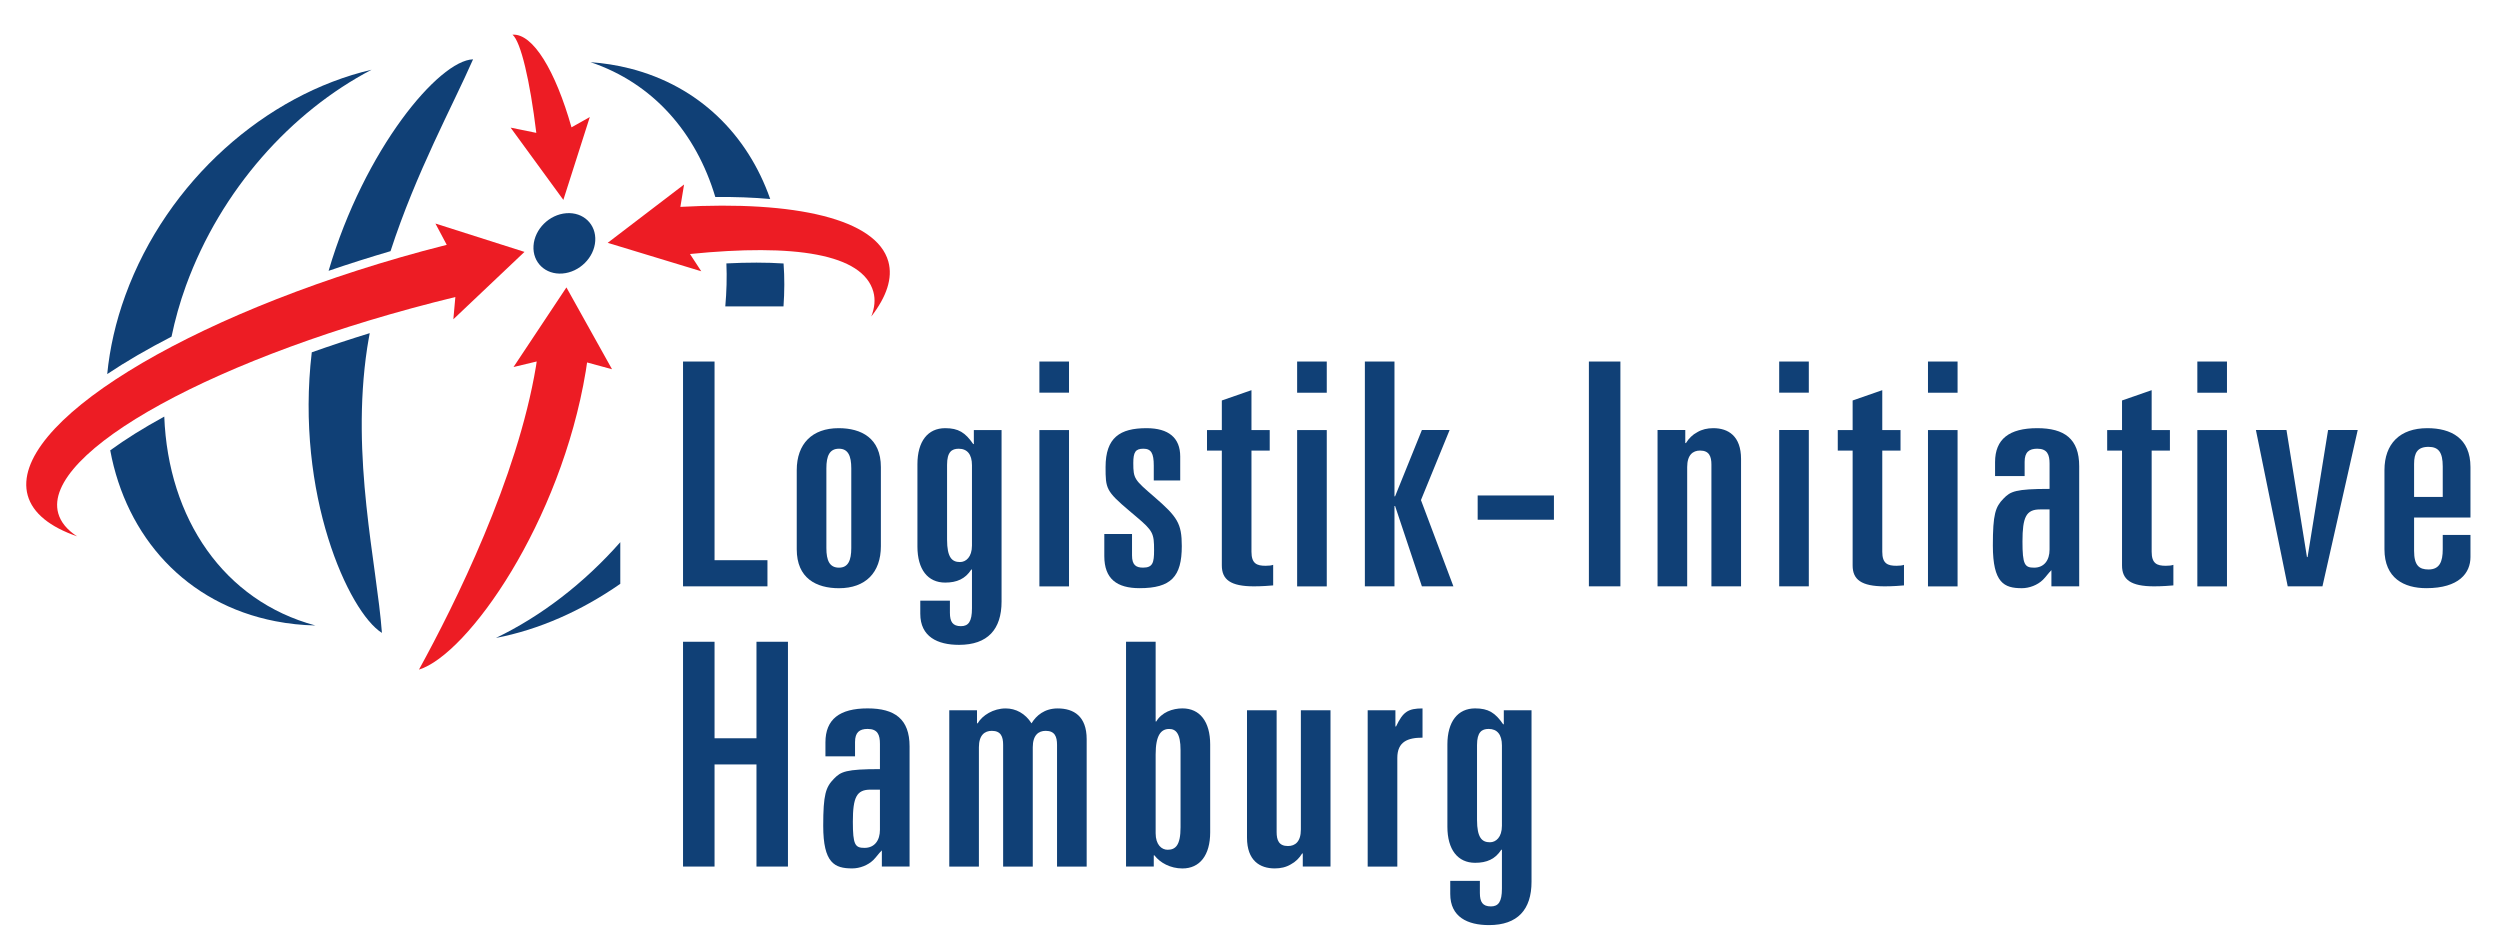 <svg width="205" height="78" viewBox="0 0 205 78" fill="none" xmlns="http://www.w3.org/2000/svg">
<path d="M56.009 29.646H58.593V45.936H62.931V48.08H56.009" fill="#104076"/>
<path d="M67.763 44.939C67.763 45.961 68.022 46.548 68.797 46.548C69.544 46.548 69.805 45.961 69.805 44.939V38.405C69.805 37.383 69.544 36.794 68.797 36.794C68.022 36.794 67.763 37.383 67.763 38.405V44.939ZM65.333 38.557C65.333 36.386 66.599 35.11 68.77 35.11C70.63 35.11 72.232 35.928 72.232 38.301V44.787C72.232 46.956 70.969 48.234 68.797 48.234C66.935 48.234 65.333 47.416 65.333 45.044V38.557Z" fill="#104076"/>
<path d="M77.659 44.25C77.659 45.73 78.072 46.088 78.718 46.088C79.208 46.088 79.701 45.678 79.701 44.735V38.149C79.701 37.254 79.31 36.796 78.616 36.796C78.047 36.796 77.659 37.05 77.659 38.122V44.25ZM75.463 49.254H77.893V50.249C77.893 50.99 78.124 51.346 78.798 51.346C79.415 51.346 79.701 50.963 79.701 49.891V46.7H79.648C79.156 47.468 78.46 47.772 77.505 47.772C76.082 47.772 75.229 46.7 75.229 44.812V38.072C75.229 36.185 76.082 35.11 77.505 35.11C78.589 35.11 79.156 35.468 79.803 36.413H79.855V35.264H82.128V49.329C82.128 51.602 80.994 52.878 78.641 52.878C76.883 52.878 75.463 52.216 75.463 50.326V49.254ZM85.23 35.264H87.659V48.082H85.23V35.264ZM85.23 29.646H87.659V32.199H85.23V29.646Z" fill="#104076"/>
<path d="M94.609 39.398V38.174C94.609 37.177 94.403 36.794 93.756 36.794C93.112 36.794 92.93 37.072 92.93 37.97C92.93 39.271 93.032 39.346 94.661 40.751C96.547 42.385 96.907 42.92 96.907 44.782C96.907 47.284 96.029 48.23 93.445 48.23C91.585 48.23 90.553 47.466 90.553 45.601V43.788H92.826V45.551C92.826 46.339 93.164 46.546 93.729 46.546C94.532 46.546 94.634 46.135 94.634 45.118C94.634 43.738 94.557 43.534 93.164 42.36L92.62 41.9C90.682 40.263 90.657 40.062 90.657 38.301C90.657 35.876 91.844 35.11 94.015 35.11C95.825 35.11 96.778 35.901 96.778 37.431V39.398H94.609Z" fill="#104076"/>
<path d="M100.19 36.948H98.974V35.264H100.19V32.839L102.62 31.994V35.264H104.117V36.948H102.62V45.245C102.62 46.215 103.057 46.394 103.781 46.394C104.065 46.394 104.246 46.369 104.4 46.317V48.003C104.117 48.028 103.498 48.08 102.826 48.08C100.889 48.08 100.19 47.516 100.19 46.369V36.948ZM106.365 35.264H108.795V48.082H106.365V35.264ZM106.365 29.648H108.795V32.202H106.365V29.648Z" fill="#104076"/>
<path d="M111.919 29.646H114.347V40.699H114.397L116.595 35.262H118.868L116.518 41.007L119.179 48.08H116.595L114.397 41.49H114.347V48.08H111.919V29.646ZM121.169 40.627H127.423V42.617H121.169V40.627ZM130.289 29.646H132.873V48.081H130.289V29.646Z" fill="#104076"/>
<path d="M135.919 35.262H138.193V36.334H138.245C138.479 35.951 138.787 35.645 139.175 35.441C139.561 35.21 140.001 35.11 140.493 35.11C141.709 35.11 142.766 35.747 142.766 37.635V48.08H140.336V38.097C140.336 37.431 140.157 36.946 139.406 36.946C138.814 36.946 138.349 37.304 138.349 38.301V48.08H135.919V35.262ZM145.893 35.262H148.323V48.079H145.893V35.262ZM145.893 29.646H148.323V32.199H145.893V29.646Z" fill="#104076"/>
<path d="M151.916 36.948H150.697V35.264H151.916V32.839L154.346 31.994V35.264H155.843V36.948H154.346V45.245C154.346 46.215 154.784 46.394 155.51 46.394C155.793 46.394 155.972 46.369 156.127 46.317V48.003C155.843 48.028 155.224 48.08 154.552 48.08C152.615 48.08 151.916 47.516 151.916 46.369V36.948ZM158.094 35.264H160.521V48.082H158.094V35.264ZM158.094 29.648H160.521V32.202H158.094V29.648Z" fill="#104076"/>
<path d="M167.288 41.773C166.147 41.773 165.843 42.387 165.843 44.402C165.843 46.292 166.02 46.548 166.796 46.548C167.624 46.548 168.064 45.934 168.064 45.068V41.773H167.288ZM163.595 37.893C163.595 36.005 164.754 35.11 167.055 35.11C169.276 35.11 170.494 35.978 170.494 38.226V48.08H168.216V46.752C167.935 47.033 167.778 47.289 167.52 47.543C167.08 47.976 166.406 48.232 165.791 48.232C164.339 48.232 163.414 47.799 163.414 44.735C163.414 42.156 163.618 41.569 164.292 40.88C164.859 40.293 165.271 40.089 168.064 40.089V38.02C168.064 37.281 167.883 36.794 167.055 36.794C166.381 36.794 166.02 37.077 166.02 37.868V39.04H163.595V37.893Z" fill="#104076"/>
<path d="M174.006 36.948H172.788V35.264H174.006V32.839L176.436 31.994V35.264H177.933V36.948H176.436V45.245C176.436 46.215 176.874 46.394 177.598 46.394C177.881 46.394 178.063 46.369 178.217 46.317V48.003C177.933 48.028 177.314 48.08 176.643 48.08C174.705 48.08 174.006 47.516 174.006 46.369V36.948ZM180.182 35.264H182.612V48.082H180.182V35.264ZM180.182 29.648H182.612V32.202H180.182V29.648Z" fill="#104076"/>
<path d="M184.984 35.262H187.491L189.17 45.678H189.222L190.903 35.262H193.333L190.441 48.08H187.593" fill="#104076"/>
<path d="M197.955 40.751H200.305V38.249C200.305 37.1 199.969 36.642 199.141 36.642C198.238 36.642 197.955 37.125 197.955 38.045V40.751ZM195.525 38.557C195.525 36.386 196.791 35.11 199.042 35.11C200.979 35.11 202.578 35.928 202.578 38.301V42.437H197.955V45.168C197.955 46.367 198.368 46.697 199.141 46.697C200.046 46.697 200.305 46.061 200.305 45.039V43.865H202.578V45.678C202.578 46.981 201.648 48.23 198.96 48.23C197.127 48.23 195.525 47.414 195.525 45.039V38.557Z" fill="#104076"/>
<path d="M56.009 52.624H58.593V60.538H62.031V52.624H64.612V71.058H62.031V62.684H58.593V71.058H56.009" fill="#104076"/>
<path d="M71.379 64.751C70.245 64.751 69.934 65.365 69.934 67.38C69.934 69.27 70.113 69.526 70.889 69.526C71.715 69.526 72.155 68.912 72.155 68.046V64.751H71.379ZM67.686 60.871C67.686 58.981 68.847 58.088 71.145 58.088C73.369 58.088 74.585 58.959 74.585 61.205V71.058H72.312V69.73C72.026 70.011 71.872 70.267 71.613 70.521C71.173 70.954 70.499 71.21 69.882 71.21C68.435 71.21 67.504 70.777 67.504 67.713C67.504 65.134 67.711 64.547 68.382 63.858C68.952 63.271 69.365 63.067 72.155 63.067V60.998C72.155 60.259 71.974 59.772 71.145 59.772C70.474 59.772 70.113 60.056 70.113 60.846V62.018H67.686V60.871Z" fill="#104076"/>
<path d="M77.84 58.242H80.114V59.314H80.166C80.554 58.653 81.459 58.091 82.466 58.091C83.292 58.091 84.07 58.499 84.585 59.314C84.971 58.678 85.645 58.091 86.729 58.091C88.047 58.091 89.107 58.727 89.107 60.615V71.061H86.677V61.078C86.677 60.411 86.498 59.929 85.747 59.929C85.152 59.929 84.687 60.284 84.687 61.282V71.061H82.257V61.078C82.257 60.411 82.078 59.929 81.33 59.929C80.735 59.929 80.27 60.284 80.27 61.282V71.061H77.84V58.242Z" fill="#104076"/>
<path d="M96.805 61.511C96.805 60.13 96.417 59.775 95.872 59.775C95.203 59.775 94.763 60.284 94.763 61.866V68.328C94.763 69.273 95.255 69.68 95.743 69.68C96.389 69.68 96.805 69.322 96.805 67.843V61.511ZM92.335 52.624H94.763V59.16H94.815C95.022 58.802 95.36 58.523 95.743 58.344C96.133 58.165 96.571 58.088 96.959 58.088C98.379 58.088 99.235 59.16 99.235 61.05V68.248C99.235 70.138 98.379 71.213 96.959 71.213C95.977 71.213 95.126 70.75 94.661 70.138H94.609V71.058H92.335V52.624Z" fill="#104076"/>
<path d="M109.101 71.058H106.828V69.986H106.775C106.542 70.369 106.231 70.675 105.845 70.879C105.457 71.111 105.02 71.21 104.527 71.21C103.311 71.21 102.254 70.573 102.254 68.686V58.24H104.684V68.225C104.684 68.89 104.863 69.375 105.611 69.375C106.206 69.375 106.671 69.016 106.671 68.019V58.24H109.101V71.058Z" fill="#104076"/>
<path d="M112.15 58.242H114.424V59.571H114.476C115.045 58.369 115.458 58.091 116.647 58.091V60.488C115.433 60.488 114.58 60.819 114.58 62.15V71.061H112.15V58.242Z" fill="#104076"/>
<path d="M121.116 67.228C121.116 68.708 121.529 69.066 122.175 69.066C122.665 69.066 123.158 68.656 123.158 67.713V61.125C123.158 60.234 122.767 59.772 122.073 59.772C121.504 59.772 121.116 60.028 121.116 61.1V67.228ZM118.92 72.232H121.35V73.227C121.35 73.971 121.581 74.326 122.255 74.326C122.872 74.326 123.158 73.943 123.158 72.869V69.678H123.106C122.613 70.447 121.917 70.75 120.962 70.75C119.542 70.75 118.686 69.678 118.686 67.79V61.05C118.686 59.163 119.542 58.088 120.962 58.088C122.046 58.088 122.613 58.446 123.26 59.391H123.312V58.242H125.585V72.307C125.585 74.58 124.451 75.858 122.098 75.858C120.34 75.858 118.92 75.194 118.92 73.304V72.232Z" fill="#104076"/>
<path d="M43.007 20.655L35.705 18.33L36.632 20.076C35.976 20.242 35.317 20.414 34.653 20.593C15.166 25.888 0.672 34.856 2.273 40.624C2.686 42.094 4.111 43.213 6.32 43.979C5.516 43.457 4.982 42.83 4.775 42.089C3.395 37.122 17.758 29.119 37.339 24.356L37.175 26.179L43.007 20.655Z" fill="#ED1C24"/>
<path d="M72.844 21.446C71.872 17.954 65.212 16.442 55.791 16.964L56.094 15.129L49.831 19.912L57.504 22.244L56.579 20.829C65.147 19.966 70.75 20.809 71.616 23.928C71.79 24.56 71.725 25.236 71.444 25.953C72.698 24.336 73.222 22.802 72.844 21.446Z" fill="#ED1C24"/>
<path d="M48.81 19.76C48.723 21.128 47.516 22.319 46.119 22.428C44.723 22.535 43.659 21.521 43.748 20.153C43.836 18.787 45.039 17.591 46.437 17.484C47.832 17.375 48.897 18.392 48.81 19.76Z" fill="#104076"/>
<path d="M15.253 23.413C18.126 15.534 23.891 9.157 30.469 5.718C21.827 7.735 13.707 14.808 10.279 24.217C9.481 26.405 8.998 28.574 8.792 30.673C10.329 29.646 12.102 28.616 14.065 27.604C14.353 26.224 14.739 24.826 15.253 23.413Z" fill="#104076"/>
<path d="M13.47 34.16C11.772 35.088 10.285 36.018 9.039 36.928C10.357 44.021 15.246 49.515 22.586 50.94C23.668 51.152 24.762 51.264 25.861 51.288C18.355 49.276 13.791 42.524 13.47 34.16Z" fill="#104076"/>
<path d="M26.945 22.207C28.589 21.645 30.285 21.105 32.023 20.595C34.127 14.119 37.117 8.685 38.791 4.865C35.99 4.947 29.882 12.229 26.945 22.207Z" fill="#104076"/>
<path d="M30.109 28.527C30.171 28.119 30.246 27.718 30.318 27.318C28.681 27.823 27.092 28.348 25.565 28.89C24.195 40.522 28.592 50.194 31.318 51.898C30.892 46.165 28.748 37.585 30.109 28.527Z" fill="#104076"/>
<path d="M46.862 10.441C45.553 5.817 43.701 2.721 42.027 2.845C42.703 3.407 43.459 6.613 43.977 10.896L41.87 10.466L46.195 16.392L48.364 9.598L46.862 10.441Z" fill="#ED1C24"/>
<path d="M50.187 30.278L46.446 23.568L42.109 30.096L44.009 29.641C43.989 29.768 43.971 29.895 43.954 30.017C42.422 39.241 37.319 49.51 34.354 54.91C38.388 53.651 45.981 42.818 48.033 30.439C48.07 30.201 48.105 29.962 48.14 29.721L50.187 30.278Z" fill="#ED1C24"/>
<path d="M64.252 21.605C62.859 21.513 61.29 21.513 59.564 21.6C59.616 22.747 59.579 23.928 59.474 25.127H64.247C64.331 23.928 64.339 22.749 64.252 21.605Z" fill="#104076"/>
<path d="M51.661 5.618C50.599 5.347 49.518 5.178 48.423 5.098C53.552 6.82 57.081 10.883 58.655 16.154C60.264 16.136 61.772 16.196 63.157 16.318C61.311 11.06 57.33 7.066 51.661 5.618Z" fill="#104076"/>
<path d="M40.666 52.311C44.188 51.637 47.678 50.092 50.864 47.874V44.459C47.877 47.841 44.365 50.535 40.666 52.311Z" fill="#104076"/>
</svg>
